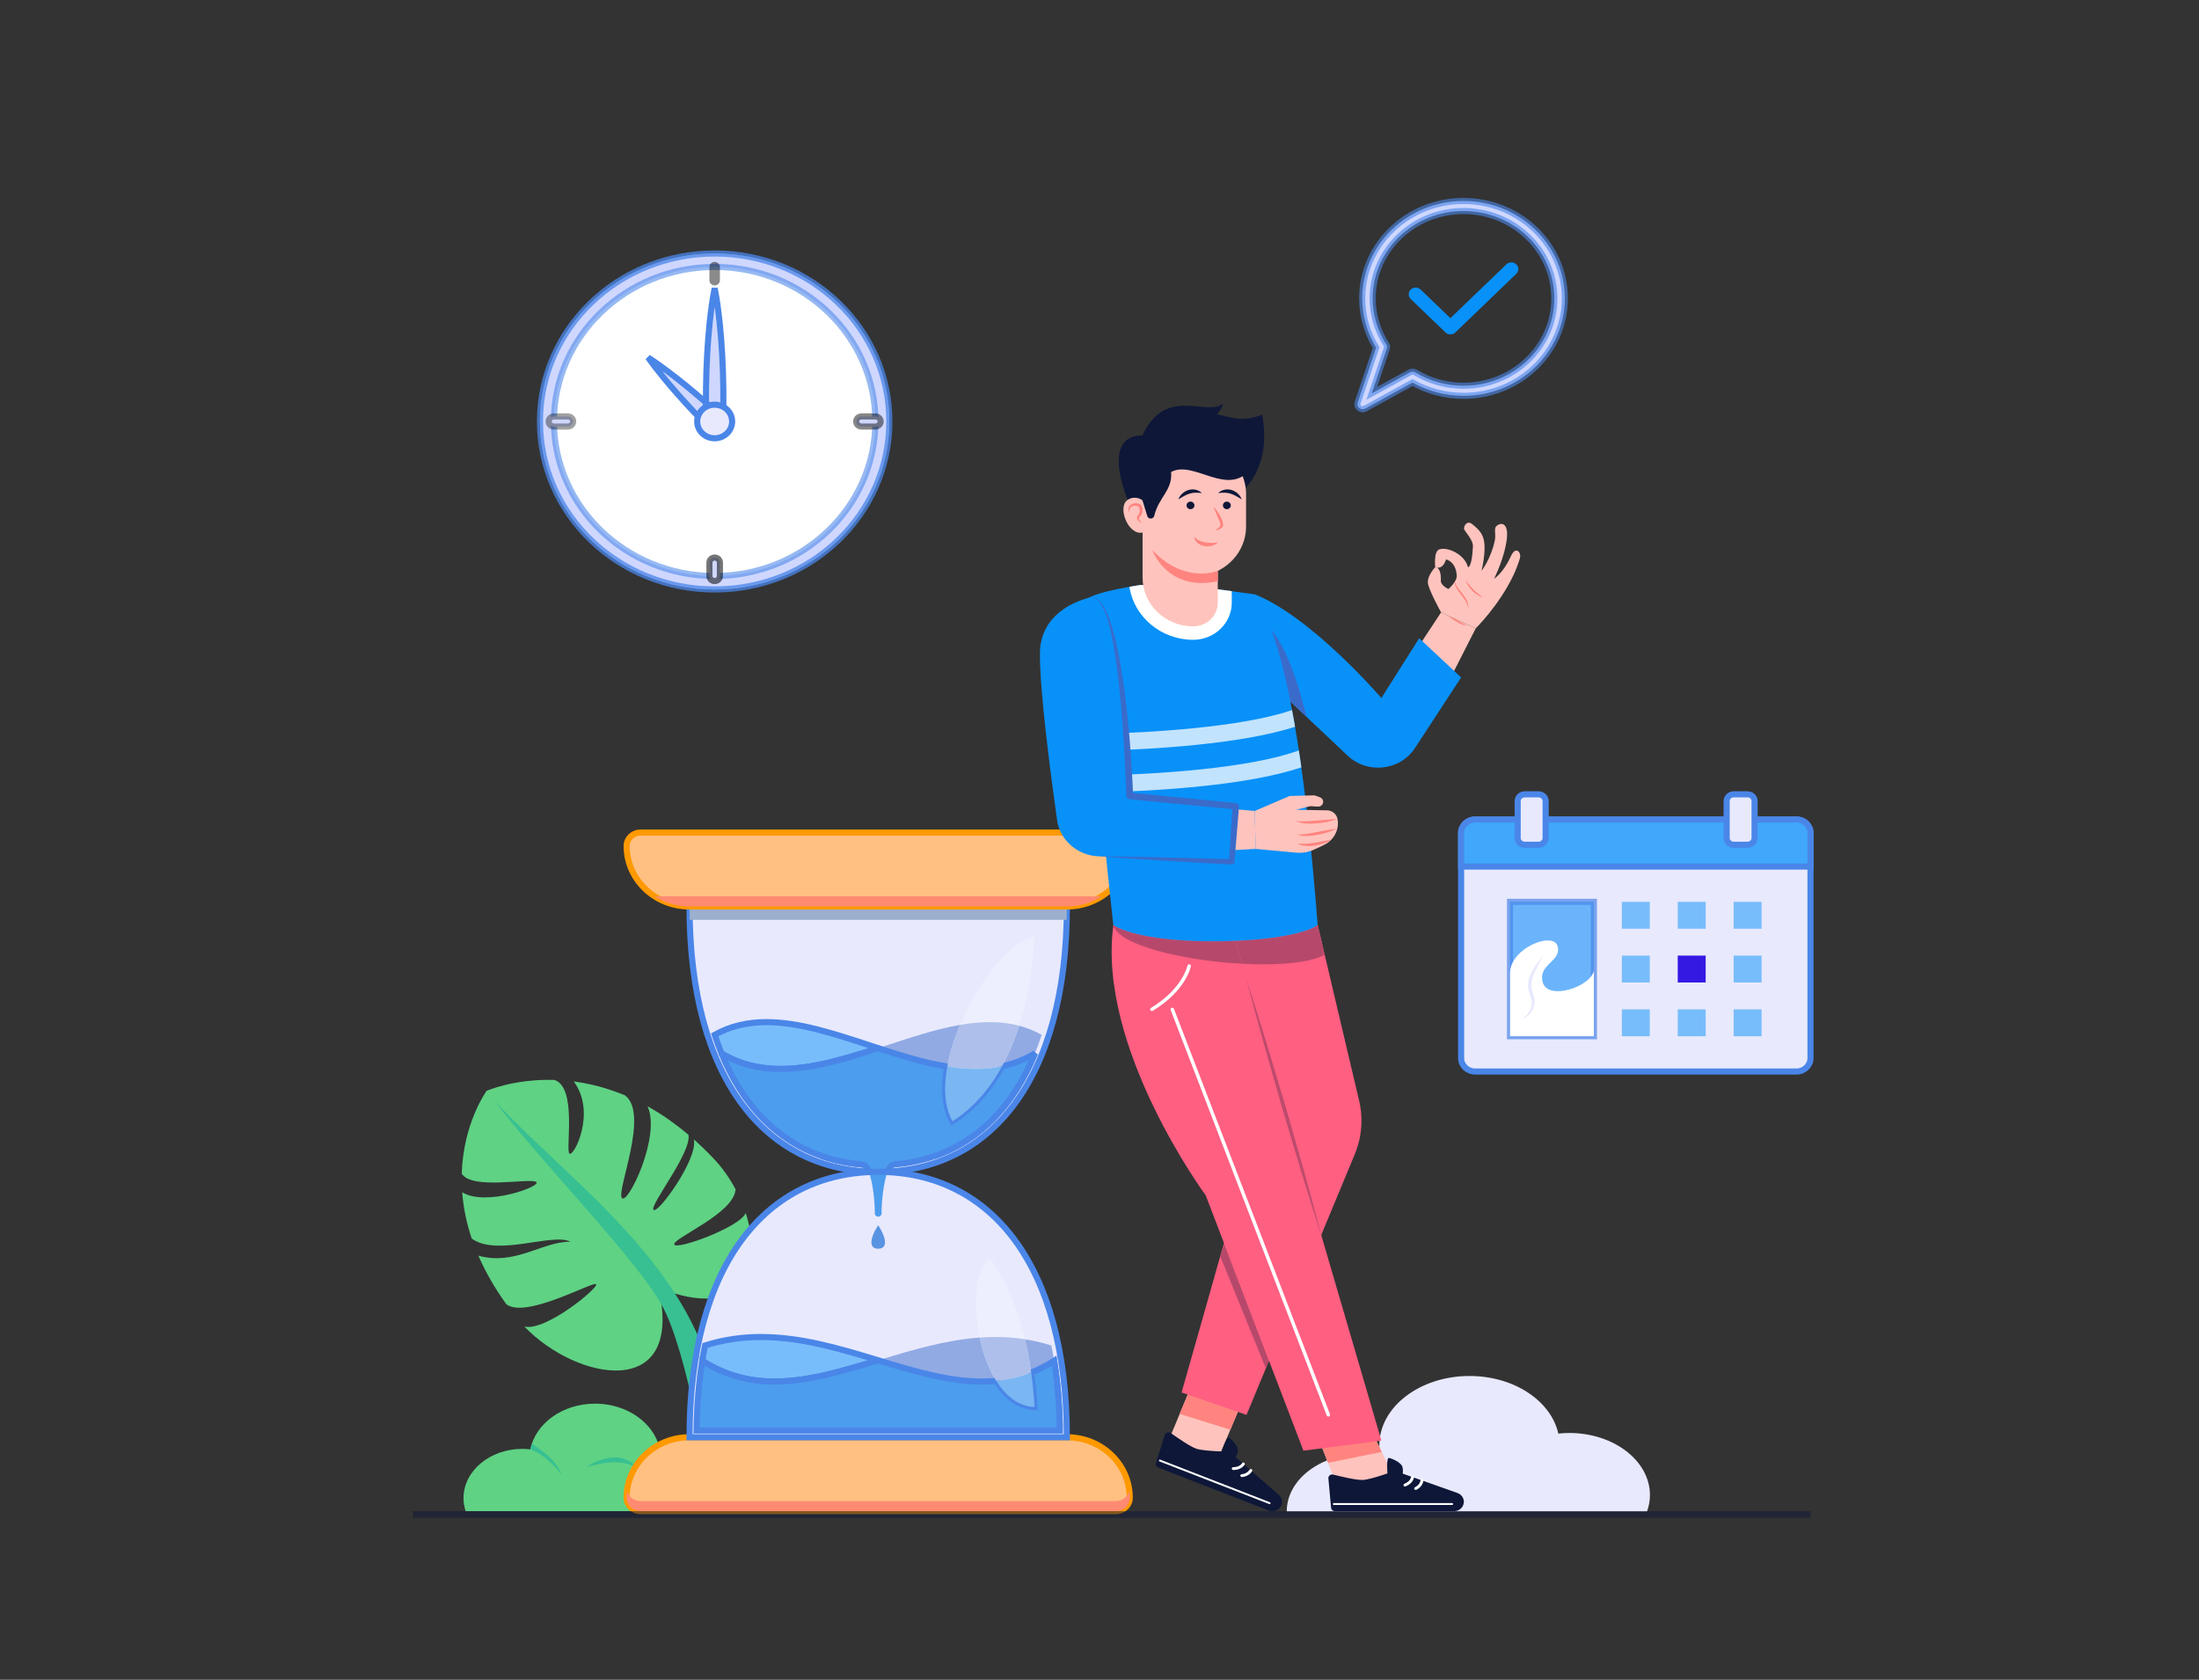<svg xmlns="http://www.w3.org/2000/svg" xmlns:xlink="http://www.w3.org/1999/xlink" style="isolation:isolate" viewBox="0 0 360 275" width="360pt" height="275pt"><rect x="0" y="0" width="360" height="275" fill="#333333" stroke="none"/><defs><clipPath id="_clipPath_rnXIHqmjuaHG4YUeJErlWdQ3JJylQwpq"><rect width="360" height="275"></rect></clipPath></defs><g clip-path="url(#_clipPath_rnXIHqmjuaHG4YUeJErlWdQ3JJylQwpq)"><path d=" M 39 1 L 39 276 L 325 276 L 325 1 L 39 1 Z " fill="none"></path><path d=" M 145.598 69.002 C 145.598 84.19 132.794 96.502 116.998 96.502 C 101.203 96.502 88.399 84.19 88.399 69.002 C 88.399 53.814 101.203 41.502 116.998 41.502 C 132.794 41.502 145.598 53.814 145.598 69.002 Z " fill="rgb(207,215,254)"></path><path d=" M 145.598 69.002 C 145.598 84.19 132.794 96.502 116.998 96.502 C 101.203 96.502 88.399 84.19 88.399 69.002 C 88.399 53.814 101.203 41.502 116.998 41.502 C 132.794 41.502 145.598 53.814 145.598 69.002 Z " fill="rgb(207,215,254)" stroke-width="1" stroke="rgb(74,134,232)" stroke-opacity="0.76" stroke-linejoin="miter" stroke-linecap="square" stroke-miterlimit="3"></path><path d=" M 116.998 94.302 C 102.49 94.302 90.687 82.952 90.687 69.002 C 90.687 55.051 102.49 43.702 116.998 43.702 C 131.507 43.702 143.31 55.051 143.31 69.002 C 143.31 82.952 131.507 94.302 116.998 94.302 Z " fill="rgb(255,255,255)" stroke-width="1" stroke="rgb(74,134,232)" stroke-opacity="0.58" stroke-linejoin="miter" stroke-linecap="square" stroke-miterlimit="3"></path><path d=" M 106.098 58.521 C 107.18 59.228 108.223 59.972 109.238 60.743 C 110.268 61.499 111.257 62.295 112.246 63.091 C 114.211 64.695 116.117 66.356 117.977 68.061 L 115.615 69.001 C 115.563 67.185 115.566 65.368 115.583 63.551 C 115.614 61.734 115.66 59.918 115.766 58.101 C 115.867 56.284 116.006 54.467 116.199 52.65 C 116.405 50.834 116.628 49.017 116.998 47.2 C 117.37 49.017 117.592 50.834 117.798 52.65 C 117.993 54.467 118.13 56.284 118.232 58.101 C 118.338 59.918 118.384 61.734 118.415 63.551 C 118.431 65.368 118.434 67.185 118.382 69.001 L 118.38 69.07 C 118.347 70.24 116.861 70.79 116.02 69.943 C 114.247 68.154 112.52 66.321 110.852 64.431 C 110.024 63.481 109.196 62.53 108.409 61.54 C 107.607 60.564 106.834 59.561 106.098 58.521 Z " fill="rgb(207,215,254)" stroke-width="1" stroke="rgb(74,134,232)" stroke-linejoin="miter" stroke-linecap="square" stroke-miterlimit="3"></path><path d=" M 116.998 46.727 C 116.525 46.727 116.14 46.357 116.14 45.902 L 116.14 43.702 C 116.14 43.246 116.525 42.877 116.998 42.877 C 117.473 42.877 117.856 43.246 117.856 43.702 L 117.856 45.902 C 117.856 46.357 117.473 46.727 116.998 46.727 Z " fill="rgb(0,0,0)" fill-opacity="0.46"></path><path d=" M 92.975 69.827 L 90.687 69.827 C 90.213 69.827 89.829 69.457 89.829 69.002 C 89.829 68.547 90.213 68.177 90.687 68.177 L 92.975 68.177 C 93.449 68.177 93.833 68.547 93.833 69.002 C 93.833 69.457 93.449 69.827 92.975 69.827 Z " fill="rgb(207,215,254)" stroke-width="1" stroke="rgb(0,0,0)" stroke-opacity="0.37" stroke-linejoin="miter" stroke-linecap="square" stroke-miterlimit="3"></path><path d=" M 116.999 95.127 C 116.525 95.127 116.141 94.757 116.141 94.302 L 116.141 92.102 C 116.141 91.647 116.525 91.277 116.999 91.277 C 117.473 91.277 117.857 91.647 117.857 92.102 L 117.857 94.302 C 117.857 94.757 117.473 95.127 116.999 95.127 Z " fill="rgb(207,215,254)" stroke-width="1" stroke="rgb(0,0,0)" stroke-opacity="0.54" stroke-linejoin="miter" stroke-linecap="square" stroke-miterlimit="3"></path><path d=" M 143.31 69.827 L 141.022 69.827 C 140.549 69.827 140.164 69.457 140.164 69.002 C 140.164 68.547 140.549 68.177 141.022 68.177 L 143.31 68.177 C 143.785 68.177 144.168 68.547 144.168 69.002 C 144.168 69.457 143.785 69.827 143.31 69.827 Z " fill="rgb(207,215,254)" stroke-width="1" stroke="rgb(0,0,0)" stroke-opacity="0.47" stroke-linejoin="miter" stroke-linecap="square" stroke-miterlimit="3"></path><path d=" M 119.858 69.002 C 119.858 70.521 118.578 71.752 116.998 71.752 C 115.419 71.752 114.138 70.521 114.138 69.002 C 114.138 67.483 115.419 66.252 116.998 66.252 C 118.578 66.252 119.858 67.483 119.858 69.002 Z " fill="rgb(232,233,253)" stroke-width="1" stroke="rgb(74,134,232)" stroke-linejoin="miter" stroke-linecap="square" stroke-miterlimit="3"></path><path d=" M 237.447 54.745 C 237.155 54.745 236.862 54.638 236.638 54.423 L 230.954 48.957 C 230.507 48.528 230.507 47.832 230.954 47.402 C 231.401 46.972 232.126 46.972 232.572 47.402 L 237.447 52.09 L 246.613 43.277 C 247.059 42.847 247.785 42.847 248.23 43.277 C 248.677 43.707 248.677 44.403 248.23 44.832 L 238.256 54.423 C 238.033 54.638 237.74 54.745 237.447 54.745 Z " fill="rgb(8,145,249)"></path><path d=" M 227.004 57.149 L 224.573 64.399 L 230.76 60.991 C 231.035 60.806 231.404 60.789 231.702 60.969 C 234.066 62.396 236.795 63.15 239.593 63.15 C 247.793 63.15 254.465 56.735 254.465 48.85 C 254.465 40.965 247.793 34.55 239.593 34.55 C 231.392 34.55 224.721 40.965 224.721 48.85 C 224.721 51.517 225.491 54.12 226.949 56.378 C 227.104 56.617 227.116 56.906 227.004 57.149 Z  M 223.076 67 C 222.884 67 222.693 66.938 222.536 66.816 C 222.261 66.601 222.15 66.247 222.26 65.922 L 225.28 56.912 C 223.79 54.472 223.005 51.693 223.005 48.85 C 223.005 40.055 230.446 32.9 239.593 32.9 C 248.74 32.9 256.181 40.055 256.181 48.85 C 256.181 57.644 248.74 64.8 239.593 64.8 C 236.648 64.8 233.771 64.051 231.239 62.629 L 223.503 66.891 C 223.37 66.964 223.223 67 223.076 67 Z " fill="rgb(207,215,254)" stroke-width="1" stroke="rgb(74,134,232)" stroke-opacity="0.61" stroke-linejoin="miter" stroke-linecap="square" stroke-miterlimit="3"></path><path d=" M 294.111 175.42 L 241.487 175.42 C 240.224 175.42 239.199 174.435 239.199 173.22 L 239.199 136.37 C 239.199 135.155 240.224 134.17 241.487 134.17 L 294.111 134.17 C 295.376 134.17 296.399 135.155 296.399 136.37 L 296.399 173.22 C 296.399 174.435 295.376 175.42 294.111 175.42 Z " fill="rgb(232,233,253)" stroke-width="1" stroke="rgb(74,134,232)" stroke-linejoin="miter" stroke-linecap="square" stroke-miterlimit="3"></path><path d=" M 296.399 141.87 L 239.199 141.87 L 239.199 136.37 C 239.199 135.155 240.224 134.17 241.487 134.17 L 294.111 134.17 C 295.376 134.17 296.399 135.155 296.399 136.37 L 296.399 141.87 Z " fill="rgb(64,167,250)" stroke-width="1" stroke="rgb(74,134,232)" stroke-linejoin="miter" stroke-linecap="square" stroke-miterlimit="3"></path><path d=" M 270.087 160.845 L 265.511 160.845 L 265.511 156.445 L 270.087 156.445 L 270.087 160.845 Z " fill="rgb(120,189,251)"></path><path d=" M 270.087 152.045 L 265.511 152.045 L 265.511 147.645 L 270.087 147.645 L 270.087 152.045 Z " fill="rgb(120,189,251)"></path><path d=" M 270.087 169.645 L 265.511 169.645 L 265.511 165.245 L 270.087 165.245 L 270.087 169.645 Z " fill="rgb(120,189,251)"></path><path d=" M 279.239 160.845 L 274.663 160.845 L 274.663 156.445 L 279.239 156.445 L 279.239 160.845 Z " fill="rgb(52,25,227)"></path><path d=" M 279.239 152.045 L 274.663 152.045 L 274.663 147.645 L 279.239 147.645 L 279.239 152.045 Z " fill="rgb(120,189,251)"></path><path d=" M 279.239 169.645 L 274.663 169.645 L 274.663 165.245 L 279.239 165.245 L 279.239 169.645 Z " fill="rgb(120,189,251)"></path><path d=" M 288.391 160.845 L 283.815 160.845 L 283.815 156.445 L 288.391 156.445 L 288.391 160.845 Z " fill="rgb(120,189,251)"></path><path d=" M 288.391 152.045 L 283.815 152.045 L 283.815 147.645 L 288.391 147.645 L 288.391 152.045 Z " fill="rgb(120,189,251)"></path><path d=" M 288.391 169.645 L 283.815 169.645 L 283.815 165.245 L 288.391 165.245 L 288.391 169.645 Z " fill="rgb(120,189,251)"></path><path d=" M 247.207 169.645 L 260.935 169.645 L 260.935 147.645 L 247.207 147.645 L 247.207 169.645 Z " fill="rgb(207,215,254)"></path><path d=" M 260.935 169.645 L 247.207 169.645 L 247.207 147.645 L 260.935 147.645 L 260.935 169.645 Z " fill="rgb(107,180,251)" stroke-width="1" stroke="rgb(74,134,232)" stroke-opacity="0.7" stroke-linejoin="miter" stroke-linecap="square" stroke-miterlimit="3"></path><path d=" M 247.207 159.331 C 247.207 155.206 254.358 152.388 255.002 154.931 C 255.645 157.475 251.713 157.821 252.571 160.845 C 253.429 163.869 260.435 161.531 260.935 158.919 L 260.935 169.645 L 247.207 169.645 L 247.207 159.331 Z " fill="rgb(255,255,255)"></path><path d=" M 252.595 156.445 C 252.156 157.332 251.692 158.205 251.283 159.083 C 250.887 159.964 250.586 160.87 250.753 161.771 C 250.788 161.997 250.843 162.222 250.911 162.447 C 250.982 162.669 251.065 162.893 251.138 163.154 C 251.266 163.661 251.299 164.208 251.154 164.718 C 250.881 165.749 250.053 166.538 249.114 166.917 C 249.944 166.35 250.554 165.521 250.717 164.628 C 250.794 164.182 250.754 163.725 250.615 163.291 C 250.479 162.872 250.261 162.361 250.188 161.854 C 250.109 161.337 250.142 160.795 250.281 160.297 C 250.425 159.798 250.636 159.335 250.883 158.897 C 251.374 158.021 251.968 157.221 252.595 156.445 Z " fill="rgb(232,233,253)"></path><path d=" M 251.893 138.295 L 249.605 138.295 C 248.973 138.295 248.461 137.803 248.461 137.195 L 248.461 131.145 C 248.461 130.537 248.973 130.045 249.605 130.045 L 251.893 130.045 C 252.525 130.045 253.037 130.537 253.037 131.145 L 253.037 137.195 C 253.037 137.803 252.525 138.295 251.893 138.295 Z " fill="rgb(232,233,253)" stroke-width="1" stroke="rgb(74,134,232)" stroke-linejoin="miter" stroke-linecap="square" stroke-miterlimit="3"></path><path d=" M 286.103 138.295 L 283.815 138.295 C 283.184 138.295 282.671 137.803 282.671 137.195 L 282.671 131.145 C 282.671 130.537 283.184 130.045 283.815 130.045 L 286.103 130.045 C 286.735 130.045 287.247 130.537 287.247 131.145 L 287.247 137.195 C 287.247 137.803 286.735 138.295 286.103 138.295 Z " fill="rgb(232,233,253)" stroke-width="1" stroke="rgb(74,134,232)" stroke-linejoin="miter" stroke-linecap="square" stroke-miterlimit="3"></path><path d=" M 119.223 247.4 C 119.223 243.278 115.234 239.937 110.314 239.937 C 109.526 239.937 108.766 240.031 108.039 240.192 C 108.121 239.742 108.177 239.286 108.177 238.818 C 108.177 233.838 103.357 229.8 97.412 229.8 C 92.093 229.8 87.686 233.035 86.815 237.282 C 86.39 237.234 85.959 237.201 85.519 237.201 C 80.197 237.201 75.882 240.815 75.882 245.274 C 75.882 246.011 76.01 246.722 76.232 247.4 L 119.223 247.4 Z " fill="rgb(95,210,132)"></path><path d=" M 87.065 236.361 L 86.815 237.282 C 86.815 237.282 89.146 237.913 91.91 241.35 C 91.91 241.35 91.373 239.025 87.065 236.361 Z " fill="rgb(56,192,146)"></path><path d=" M 96.057 240.204 C 96.057 240.204 102.302 237.958 105.019 241.029 C 105.019 241.029 103.35 238.463 100.537 238.6 C 97.726 238.738 96.057 240.204 96.057 240.204 Z " fill="rgb(56,192,146)"></path><path d=" M 113.579 186.525 L 113.6 186.633 C 114.211 189.85 107.662 198.843 106.988 198.071 C 106.315 197.3 113.227 188.74 112.715 185.787 C 110.451 183.872 108.205 182.335 106.012 181.117 C 108.243 185.966 102.797 197.262 101.818 196.139 C 100.839 195.019 106.368 182.333 102.32 179.328 C 99.348 178.092 96.517 177.388 93.93 177.049 C 97.727 182.152 93.854 189.581 93.211 188.844 C 92.568 188.107 94.511 177.997 90.759 176.8 C 84.091 176.605 79.662 178.594 79.662 178.594 C 79.662 178.594 75.843 183.818 75.593 192.145 C 77.249 194.818 86.442 192.852 87.735 193.478 C 89.027 194.103 79.537 197.613 75.667 195.189 C 75.845 197.535 76.316 200.071 77.224 202.768 C 81.417 205.809 90.438 201.781 93.366 203.282 C 88.729 203.277 84.325 207.24 78.319 205.575 C 79.422 208.115 80.91 210.771 82.892 213.521 C 86.034 215.94 96.777 209.9 97.559 210.226 C 98.341 210.552 89.36 218.049 85.841 217.173 C 94.56 226.221 112.122 229.356 107.789 210.826 C 121.887 216.488 124.983 207.494 122.075 198.582 C 121.215 200.891 110.487 204.79 110.383 203.709 C 110.278 202.626 120.179 198.676 120.42 194.706 L 120.422 194.708 C 119.454 192.889 118.247 191.171 116.851 189.695 C 115.759 188.54 114.668 187.491 113.579 186.525 Z " fill="rgb(95,210,132)"></path><path d=" M 80.899 180.163 C 88.764 190.475 103.944 205.875 108.295 213.575 C 112.645 221.275 115.934 243.138 115.934 243.138 L 118.108 243.138 C 121.082 211.994 96.987 197.281 80.899 180.163 Z " fill="rgb(56,192,146)"></path><path d=" M 210.653 247.453 C 210.653 242.257 216.126 238.045 222.876 238.045 C 223.957 238.045 224.999 238.164 225.998 238.367 C 225.885 237.801 225.808 237.226 225.808 236.636 C 225.808 230.359 232.42 225.269 240.577 225.269 C 247.874 225.269 253.919 229.347 255.115 234.7 C 255.698 234.639 256.289 234.597 256.893 234.597 C 264.195 234.597 270.114 239.152 270.114 244.772 C 270.114 245.701 269.938 246.597 269.635 247.453 L 210.653 247.453 Z " fill="rgb(232,233,253)"></path><path d=" M 174.659 235.3 L 112.883 235.3 C 107.196 235.3 102.587 239.732 102.587 245.2 C 102.587 246.415 103.611 247.4 104.875 247.4 L 182.666 247.4 C 183.931 247.4 184.954 246.415 184.954 245.2 C 184.954 239.732 180.345 235.3 174.659 235.3 Z " fill="rgb(255,192,130)" stroke-width="1" stroke="rgb(255,153,0)" stroke-linejoin="miter" stroke-linecap="square" stroke-miterlimit="3"></path><path d=" M 182.666 245.75 L 104.875 245.75 C 103.799 245.75 102.903 245.033 102.658 244.071 C 102.614 244.442 102.587 244.818 102.587 245.2 C 102.587 246.415 103.611 247.4 104.875 247.4 L 182.666 247.4 C 183.931 247.4 184.954 246.415 184.954 245.2 C 184.954 244.818 184.927 244.442 184.883 244.071 C 184.638 245.033 183.742 245.75 182.666 245.75 Z " fill="rgb(255,138,114)"></path><path d=" M 143.771 191.85 C 125.467 191.85 112.883 206.975 112.883 235.3 L 174.659 235.3 C 174.659 206.975 162.075 191.85 143.771 191.85 Z " fill="rgb(232,233,253)" stroke-width="1" stroke="rgb(74,134,232)" stroke-linejoin="miter" stroke-linecap="square" stroke-miterlimit="3"></path><path d=" M 114.033 234.2 L 114.033 234.2 C 114.081 230.126 114.398 226.314 114.966 222.778 C 114.967 222.779 114.969 222.78 114.97 222.781 C 114.4 226.315 114.081 230.125 114.033 234.2 Z  M 173.508 234.148 C 173.508 234.139 173.508 234.13 173.508 234.12 C 173.508 234.13 173.508 234.139 173.508 234.148 Z  M 173.507 234.097 C 173.507 234.086 173.507 234.075 173.506 234.065 C 173.507 234.075 173.507 234.086 173.507 234.097 Z  M 173.506 234.046 C 173.506 234.034 173.506 234.023 173.506 234.011 C 173.506 234.022 173.506 234.034 173.506 234.046 Z  M 173.506 233.999 C 173.505 233.972 173.505 233.944 173.505 233.917 C 173.505 233.944 173.505 233.972 173.506 233.999 Z  M 173.505 233.913 C 173.504 233.902 173.504 233.891 173.504 233.879 C 173.504 233.89 173.504 233.902 173.505 233.913 Z  M 173.504 233.86 C 173.504 233.85 173.504 233.84 173.503 233.83 C 173.504 233.84 173.504 233.85 173.504 233.86 Z  M 173.503 233.802 C 173.502 233.794 173.502 233.786 173.502 233.778 C 173.502 233.786 173.502 233.794 173.503 233.802 Z  M 173.502 233.733 C 173.502 233.731 173.501 233.729 173.501 233.726 C 173.501 233.729 173.502 233.73 173.502 233.733 Z  M 160.727 226.178 C 155.229 226.178 149.587 224.466 143.77 222.702 C 143.955 222.646 144.14 222.589 144.325 222.533 C 149.534 220.955 154.884 219.376 160.392 218.983 C 160.933 221.547 161.835 224.059 163.093 226.067 C 162.307 226.142 161.519 226.178 160.727 226.178 Z  M 168.817 224.708 C 168.552 222.81 168.213 220.992 167.801 219.259 C 169.228 219.483 170.666 219.816 172.115 220.277 C 172.282 221.096 172.433 221.931 172.571 222.781 C 171.327 223.577 170.075 224.212 168.817 224.708 Z " fill="rgb(145,170,227)"></path><path d=" M 173.508 234.2 C 173.508 234.183 173.508 234.165 173.508 234.148 C 173.508 234.165 173.508 234.183 173.508 234.2 Z  M 173.508 234.12 C 173.507 234.112 173.507 234.105 173.507 234.097 C 173.507 234.105 173.507 234.113 173.508 234.12 Z  M 173.506 234.065 C 173.506 234.058 173.506 234.052 173.506 234.046 C 173.506 234.052 173.506 234.058 173.506 234.065 Z  M 173.506 234.011 C 173.506 234.007 173.506 234.004 173.506 233.999 C 173.506 234.004 173.506 234.008 173.506 234.011 Z  M 173.505 233.917 C 173.505 233.916 173.505 233.915 173.505 233.913 C 173.505 233.915 173.505 233.916 173.505 233.917 Z  M 173.504 233.879 C 173.504 233.873 173.504 233.866 173.504 233.86 C 173.504 233.866 173.504 233.873 173.504 233.879 Z  M 173.503 233.83 C 173.503 233.82 173.503 233.811 173.503 233.802 C 173.503 233.811 173.503 233.82 173.503 233.83 Z  M 173.502 233.778 C 173.502 233.763 173.502 233.747 173.502 233.733 C 173.502 233.748 173.502 233.763 173.502 233.778 Z  M 173.501 233.726 C 173.435 229.83 173.119 226.178 172.571 222.781 C 172.572 222.78 172.573 222.779 172.575 222.778 C 173.121 226.177 173.435 229.83 173.501 233.726 Z  M 126.814 226.178 C 122.792 226.178 118.848 225.262 114.97 222.781 C 115.107 221.931 115.26 221.096 115.425 220.277 C 118.531 219.289 121.584 218.889 124.591 218.889 C 131.006 218.889 137.204 220.712 143.216 222.533 C 143.401 222.589 143.586 222.646 143.77 222.702 C 137.954 224.466 132.312 226.178 126.814 226.178 Z " fill="rgb(120,189,251)" stroke-width="1" stroke="rgb(74,134,232)" stroke-linejoin="miter" stroke-linecap="square" stroke-miterlimit="3"></path><path d=" M 173.508 234.2 L 114.033 234.2 C 114.081 230.125 114.4 226.315 114.97 222.781 C 118.848 225.262 122.792 226.178 126.814 226.178 C 132.312 226.178 137.954 224.466 143.77 222.702 C 149.587 224.466 155.229 226.178 160.727 226.178 C 161.519 226.178 162.307 226.142 163.093 226.067 C 164.646 228.547 166.741 230.258 169.369 230.35 L 169.369 230.35 L 169.369 230.35 C 169.254 228.401 169.069 226.518 168.817 224.708 C 170.075 224.212 171.327 223.577 172.571 222.781 C 173.119 226.178 173.435 229.83 173.501 233.726 C 173.501 233.729 173.502 233.731 173.502 233.733 C 173.502 233.747 173.502 233.763 173.502 233.778 C 173.502 233.786 173.502 233.794 173.503 233.802 C 173.503 233.811 173.503 233.82 173.503 233.83 C 173.504 233.84 173.504 233.85 173.504 233.86 C 173.504 233.866 173.504 233.873 173.504 233.879 C 173.504 233.891 173.504 233.902 173.505 233.913 C 173.505 233.915 173.505 233.916 173.505 233.917 C 173.505 233.944 173.505 233.972 173.506 233.999 C 173.506 234.004 173.506 234.007 173.506 234.011 C 173.506 234.023 173.506 234.034 173.506 234.046 C 173.506 234.052 173.506 234.058 173.506 234.065 C 173.507 234.075 173.507 234.086 173.507 234.097 C 173.507 234.105 173.507 234.112 173.508 234.12 C 173.508 234.13 173.508 234.139 173.508 234.148 C 173.508 234.165 173.508 234.183 173.508 234.2 L 173.508 234.2 Z " fill="rgb(76,157,238)" stroke-width="1" stroke="rgb(74,134,232)" stroke-linejoin="miter" stroke-linecap="square" stroke-miterlimit="3"></path><path d=" M 167.801 219.259 C 166.17 219.003 164.553 218.889 162.95 218.889 C 162.093 218.889 161.24 218.922 160.392 218.983 C 159.196 213.325 159.754 207.408 162.121 206.071 C 164.65 209.583 166.558 214.034 167.801 219.259 Z " fill="rgb(238,239,254)"></path><path d=" M 163.093 226.067 C 161.835 224.059 160.933 221.547 160.392 218.983 C 161.24 218.922 162.093 218.889 162.95 218.889 C 164.553 218.889 166.17 219.003 167.801 219.259 C 168.213 220.992 168.552 222.81 168.817 224.708 C 166.926 225.452 165.018 225.88 163.093 226.067 Z " fill="rgb(173,191,234)"></path><path d=" M 169.369 230.35 C 166.741 230.258 164.646 228.547 163.093 226.067 C 165.018 225.88 166.926 225.452 168.817 224.708 C 169.069 226.518 169.254 228.401 169.369 230.35 Z " fill="rgb(121,182,242)"></path><path d=" M 112.883 148.4 C 112.883 176.725 125.467 191.85 143.771 191.85 C 162.075 191.85 174.659 176.725 174.659 148.4 L 112.883 148.4 Z " fill="rgb(232,233,253)" stroke-width="1" stroke="rgb(74,134,232)" stroke-linejoin="miter" stroke-linecap="square" stroke-miterlimit="3"></path><path d=" M 174.627 150.6 C 174.645 149.874 174.659 149.144 174.659 148.4 L 112.883 148.4 C 112.883 149.144 112.896 149.874 112.913 150.6 L 174.627 150.6 Z " fill="rgb(156,175,205)"></path><path d=" M 174.659 148.4 L 112.883 148.4 C 107.196 148.4 102.587 143.968 102.587 138.5 C 102.587 137.285 103.611 136.3 104.875 136.3 L 182.666 136.3 C 183.931 136.3 184.954 137.285 184.954 138.5 C 184.954 143.968 180.345 148.4 174.659 148.4 Z " fill="rgb(255,192,130)" stroke-width="1" stroke="rgb(255,153,0)" stroke-linejoin="miter" stroke-linecap="square" stroke-miterlimit="3"></path><path d=" M 107.196 146.75 C 108.826 147.791 110.779 148.4 112.883 148.4 L 174.659 148.4 C 176.762 148.4 178.716 147.791 180.345 146.75 L 107.196 146.75 Z " fill="rgb(255,138,114)"></path><path d=" M 141.198 190.687 L 141.198 190.687 L 141.304 190.653 C 141.304 190.653 141.304 190.653 141.304 190.653 L 141.198 190.687 Z  M 146.237 190.653 L 146.232 190.651 C 148.611 190.464 150.856 190.003 152.957 189.279 C 150.857 190.003 148.614 190.465 146.236 190.653 M 134.506 189.252 C 127.163 186.697 121.576 180.929 118.108 172.462 C 118.112 172.465 118.115 172.467 118.119 172.47 C 121.588 180.929 127.169 186.696 134.506 189.252 Z  M 155.078 174.61 C 151.364 174.02 147.563 172.84 143.769 171.6 C 144.204 171.457 144.639 171.314 145.073 171.171 C 149.175 169.821 153.251 168.472 157.182 167.792 C 156.226 170.051 155.486 172.378 155.078 174.61 Z  M 164.037 174.573 C 165.13 172.573 166.065 170.35 166.837 167.925 C 168.104 168.259 169.34 168.747 170.539 169.42 C 170.194 170.472 169.821 171.488 169.419 172.47 C 167.682 173.506 165.883 174.182 164.037 174.573 Z " fill="rgb(145,170,227)"></path><path d=" M 146.344 190.687 L 146.236 190.653 L 146.236 190.653 L 146.344 190.687 Z  M 141.304 190.653 C 138.898 190.463 136.628 189.992 134.506 189.252 C 136.63 189.992 138.9 190.462 141.308 190.651 L 141.304 190.653 Z  M 152.957 189.279 C 160.33 186.735 165.939 180.957 169.419 172.47 C 169.423 172.467 169.426 172.465 169.43 172.462 C 165.95 180.957 160.337 186.736 152.957 189.279 Z  M 127.814 175.004 C 124.444 175.004 121.186 174.301 118.119 172.47 C 117.717 171.488 117.343 170.472 116.998 169.42 C 119.666 167.924 122.515 167.338 125.488 167.338 C 130.864 167.338 136.641 169.255 142.465 171.171 C 142.899 171.314 143.334 171.457 143.769 171.6 C 138.375 173.363 132.963 175.004 127.814 175.004 Z " fill="rgb(120,189,251)" stroke-width="1" stroke="rgb(74,134,232)" stroke-linejoin="miter" stroke-linecap="square" stroke-miterlimit="3"></path><path d=" M 142.247 191.886 C 142.237 191.861 142.228 191.837 142.218 191.813 C 142.73 191.838 143.249 191.85 143.771 191.85 C 143.258 191.85 142.751 191.862 142.247 191.886 Z  M 145.294 191.886 C 144.791 191.862 144.283 191.85 143.771 191.85 C 144.293 191.85 144.811 191.838 145.323 191.813 C 145.314 191.837 145.304 191.861 145.294 191.886 Z " fill="rgb(82,163,239)"></path><path d=" M 143.771 199.183 C 143.464 199.183 143.216 198.947 143.215 198.654 C 143.215 198.65 143.215 198.645 143.215 198.64 C 143.217 198.573 143.217 198.499 143.217 198.421 C 143.217 196.94 142.933 193.661 142.247 191.886 C 142.751 191.862 143.258 191.85 143.771 191.85 L 143.771 191.85 L 143.771 191.85 C 144.283 191.85 144.791 191.862 145.294 191.886 C 144.608 193.661 144.324 196.94 144.324 198.421 C 144.324 198.499 144.325 198.573 144.326 198.64 C 144.326 198.644 144.326 198.647 144.326 198.651 C 144.328 198.946 144.079 199.183 143.771 199.183 Z " fill="rgb(76,157,238)"></path><path d=" M 143.771 191.85 L 143.771 191.85 C 143.249 191.85 142.73 191.838 142.218 191.813 C 141.943 191.13 141.605 190.687 141.198 190.687 L 141.304 190.653 L 141.304 190.653 L 141.308 190.651 C 138.9 190.462 136.63 189.992 134.506 189.252 C 127.169 186.696 121.588 180.929 118.119 172.47 C 121.186 174.301 124.444 175.004 127.814 175.004 C 132.963 175.004 138.375 173.363 143.769 171.6 C 147.563 172.84 151.364 174.02 155.078 174.61 C 154.46 177.999 154.607 181.171 155.924 183.571 C 158.263 182.083 160.336 180.106 162.121 177.629 C 162.805 176.678 163.445 175.659 164.037 174.573 C 165.883 174.182 167.682 173.506 169.419 172.47 C 165.939 180.957 160.33 186.735 152.957 189.279 C 150.856 190.003 148.611 190.464 146.232 190.651 L 146.237 190.653 C 146.236 190.653 146.236 190.653 146.236 190.653 L 146.344 190.687 C 145.936 190.687 145.598 191.13 145.323 191.813 C 144.811 191.838 144.293 191.85 143.771 191.85 L 143.771 191.85 Z " fill="rgb(76,157,238)" stroke-width="1" stroke="rgb(74,134,232)" stroke-linejoin="miter" stroke-linecap="square" stroke-miterlimit="3"></path><path d=" M 143.771 204.431 C 143.006 204.431 142.659 204.033 142.658 203.381 C 142.658 202.681 143.058 201.688 143.771 200.581 C 144.484 201.688 144.883 202.681 144.883 203.381 C 144.882 204.033 144.535 204.431 143.771 204.431 Z " fill="rgb(89,148,226)"></path><path d=" M 166.837 167.925 C 165.286 167.516 163.686 167.338 162.05 167.338 C 160.46 167.338 158.833 167.506 157.182 167.792 C 160.277 160.481 165.643 153.865 169.369 153.35 C 169.049 158.76 168.196 163.656 166.837 167.925 Z " fill="rgb(238,239,254)"></path><path d=" M 159.724 175.004 C 158.196 175.004 156.645 174.859 155.078 174.61 C 155.486 172.378 156.226 170.051 157.182 167.792 C 158.833 167.506 160.46 167.338 162.05 167.338 C 163.686 167.338 165.286 167.516 166.837 167.925 C 166.065 170.35 165.13 172.573 164.037 174.573 C 162.625 174.872 161.185 175.004 159.724 175.004 Z " fill="rgb(173,191,234)"></path><path d=" M 155.924 183.571 C 154.607 181.171 154.46 177.999 155.078 174.61 C 156.645 174.859 158.196 175.004 159.724 175.004 C 161.185 175.004 162.625 174.872 164.037 174.573 C 163.445 175.659 162.805 176.678 162.121 177.629 C 160.336 180.106 158.263 182.083 155.924 183.571 Z " fill="rgb(121,182,242)"></path><path d=" M 227.56 112.952 L 235.921 100.252 L 241.597 102.863 L 233.934 117.931 L 227.56 112.952 Z " fill="rgb(255,195,189)"></path><path d=" M 247.786 94.128 C 245.421 99.123 241.597 102.863 241.597 102.863 L 235.921 100.252 C 235.921 100.252 233.922 96.661 233.766 95.462 C 233.61 94.264 234.962 92.854 234.962 92.854 C 235.066 92.892 235.162 92.913 235.255 92.926 C 235.761 93.193 235.936 94.221 235.876 94.981 C 235.804 95.875 237.127 96.425 237.127 96.425 C 237.127 96.425 238.557 95.222 238.485 94.191 C 238.414 93.16 238.003 91.956 236.725 91.578 C 236.725 91.578 236.379 93.085 235.255 92.926 C 235.166 92.879 235.071 92.849 234.962 92.854 C 234.962 92.854 234.667 90.252 235.639 89.938 C 237.055 89.481 239.846 90.832 240.314 92.854 C 240.314 92.854 240.967 93.041 241.135 89.453 C 241.183 88.433 239.977 87.212 239.701 86.657 C 239.531 86.315 240.105 85.076 240.988 85.786 C 242.272 86.821 242.99 87.573 243.037 89.453 C 243.085 91.332 242.536 93.463 242.536 93.463 C 242.536 93.463 244.062 91.538 244.706 88.536 C 244.965 87.323 244.449 86.484 245.087 86.038 C 246.136 85.305 246.885 86.14 246.708 87.986 C 246.397 91.217 244.599 94.741 244.599 94.741 C 244.599 94.741 246.098 93.839 247.34 91.072 C 248.155 89.258 249.121 90.461 248.817 91.441 C 248.528 92.372 248.089 93.489 247.786 94.128 Z " fill="rgb(255,195,189)"></path><path d=" M 238.236 95.103 C 238.21 95.532 238.43 95.896 238.67 96.232 C 238.92 96.566 239.194 96.891 239.456 97.231 C 239.713 97.574 239.965 97.932 240.14 98.331 C 240.317 98.725 240.426 99.163 240.368 99.587 C 240.243 98.74 239.736 98.065 239.226 97.394 C 238.973 97.054 238.701 96.721 238.484 96.344 C 238.271 95.978 238.086 95.519 238.236 95.103 Z " fill="rgb(255,132,127)"></path><path d=" M 239.915 94.981 C 240.353 95.523 240.762 96.06 241.244 96.538 C 241.479 96.78 241.735 97.003 241.995 97.225 C 242.257 97.445 242.535 97.65 242.811 97.869 C 242.144 97.626 241.535 97.227 241.037 96.727 C 240.543 96.222 240.157 95.626 239.915 94.981 Z " fill="rgb(255,132,127)"></path><path d=" M 237.085 100.788 C 237.639 101.033 238.156 101.318 238.676 101.598 L 239.449 102.031 C 239.706 102.177 239.966 102.317 240.225 102.475 C 239.622 102.366 239.062 102.12 238.534 101.837 C 238.013 101.543 237.512 101.209 237.085 100.788 Z " fill="rgb(255,132,127)"></path><path d=" M 205.403 97.298 C 214.698 100.948 226.147 114.276 226.147 114.276 L 232.335 104.492 L 239.199 110.908 L 231.634 122.48 C 229.217 126.176 223.866 126.778 220.627 123.718 L 207.691 111.498 L 205.403 97.298 Z " fill="rgb(8,145,249)"></path><path d=" M 207.691 111.498 L 206.088 101.549 C 206.088 101.549 210.14 102.005 213.899 117.362 L 207.691 111.498 Z " fill="rgb(58,107,202)"></path><path d=" M 199.723 238.107 L 203.226 229.77 L 194.864 227.308 L 190.418 237.989 L 199.723 238.107 Z " fill="rgb(255,195,189)"></path><path d=" M 201.423 234.063 L 203.226 229.77 L 194.864 227.308 L 193.112 231.477 L 201.423 234.063 Z " fill="rgb(255,132,127)"></path><path d=" M 189.593 240.259 L 207.687 247.288 C 208.504 247.605 209.435 247.226 209.765 246.44 C 210.016 245.843 209.853 245.159 209.357 244.728 L 201.253 237.664 C 201.253 237.664 197.122 237.605 195.838 237.171 C 194.849 236.837 192.762 235.392 191.663 234.603 C 191.316 234.353 190.817 234.51 190.69 234.91 L 189.23 239.526 C 189.135 239.824 189.293 240.142 189.593 240.259 Z " fill="rgb(14,23,56)"></path><path d=" M 199.765 238.291 C 199.943 237.625 200.814 235.129 201.191 235.359 C 201.567 235.589 202.747 236.717 202.669 237.524 C 202.591 238.33 201.703 239.407 201.703 239.407 L 199.765 238.291 Z " fill="rgb(14,23,56)"></path><path d=" M 201.806 240.647 C 201.719 240.612 201.656 240.53 201.654 240.433 C 201.653 240.304 201.761 240.199 201.895 240.198 C 202.982 240.189 203.317 239.585 203.33 239.559 C 203.391 239.446 203.533 239.4 203.655 239.457 C 203.773 239.514 203.823 239.651 203.765 239.765 C 203.747 239.802 203.298 240.652 201.899 240.664 L 201.806 240.647 Z " fill="rgb(255,255,255)"></path><path d=" M 207.783 246.232 L 189.831 239.257 C 189.748 239.225 189.708 239.135 189.741 239.055 C 189.775 238.976 189.869 238.938 189.951 238.97 L 207.904 245.944 C 207.987 245.976 208.027 246.066 207.993 246.146 C 207.96 246.225 207.866 246.264 207.783 246.232 Z " fill="rgb(255,255,255)"></path><path d=" M 203.207 241.798 C 203.123 241.765 203.061 241.687 203.057 241.593 C 203.051 241.465 203.153 241.356 203.287 241.349 C 203.295 241.349 204.153 241.299 204.565 240.616 C 204.631 240.505 204.78 240.464 204.895 240.532 C 205.011 240.596 205.05 240.738 204.984 240.85 C 204.437 241.757 203.354 241.813 203.309 241.815 L 203.207 241.798 Z " fill="rgb(255,255,255)"></path><path d=" M 201.457 151.444 L 215.722 151.444 L 222.503 180.197 C 223.194 183.13 222.943 186.195 221.783 188.989 L 204.068 231.633 L 193.439 227.967 L 205.451 185.617 L 201.457 151.444 Z " fill="rgb(255,95,129)"></path><path d=" M 207.23 224.021 L 207.23 224.021 L 207.556 223.237 L 207.23 224.021 Z  M 199.765 205.667 L 199.765 205.665 L 200.378 203.505 L 200.378 203.505 L 199.765 205.667 Z " fill="rgb(182,185,195)"></path><path d=" M 207.23 224.021 L 199.765 205.667 L 200.378 203.505 L 207.75 222.77 L 207.556 223.237 L 207.23 224.021 Z " fill="rgb(182,73,107)"></path><path d=" M 228.381 242.077 L 223.782 232.779 L 215.069 233.508 L 219.706 245.32 L 228.381 242.077 Z " fill="rgb(255,195,189)"></path><path d=" M 226.213 237.695 L 223.782 232.779 L 215.069 233.508 L 217.417 239.488 L 226.213 237.695 Z " fill="rgb(255,132,127)"></path><path d=" M 218.536 247.4 L 238.05 247.4 C 238.932 247.4 239.647 246.713 239.647 245.865 C 239.647 245.221 239.23 244.646 238.602 244.425 L 228.336 240.794 C 228.336 240.794 224.482 242.228 223.124 242.288 C 222.076 242.335 219.578 241.746 218.252 241.41 C 217.833 241.304 217.431 241.63 217.47 242.045 L 217.913 246.852 C 217.942 247.162 218.212 247.4 218.536 247.4 Z " fill="rgb(14,23,56)"></path><path d=" M 227.2 241.912 C 227.106 241.23 226.94 238.603 227.38 238.68 C 227.819 238.758 229.352 239.378 229.594 240.154 C 229.836 240.93 229.433 242.249 229.433 242.249 L 227.2 241.912 Z " fill="rgb(14,23,56)"></path><path d=" M 230.011 243.361 C 229.916 243.361 229.825 243.307 229.787 243.217 C 229.736 243.098 229.795 242.963 229.918 242.913 C 230.922 242.513 230.998 241.832 231 241.803 C 231.013 241.677 231.126 241.583 231.261 241.591 C 231.394 241.602 231.492 241.711 231.484 241.838 C 231.48 241.879 231.396 242.828 230.103 243.343 L 230.011 243.361 Z " fill="rgb(255,255,255)"></path><path d=" M 237.729 246.386 L 218.366 246.386 C 218.277 246.386 218.205 246.316 218.205 246.231 C 218.205 246.145 218.277 246.076 218.366 246.076 L 237.729 246.076 C 237.817 246.076 237.89 246.145 237.89 246.231 C 237.89 246.316 237.817 246.386 237.729 246.386 Z " fill="rgb(255,255,255)"></path><path d=" M 231.759 243.923 C 231.667 243.923 231.58 243.873 231.539 243.788 C 231.484 243.671 231.536 243.533 231.657 243.479 C 231.665 243.475 232.441 243.121 232.557 242.339 C 232.575 242.211 232.697 242.12 232.83 242.141 C 232.963 242.16 233.055 242.277 233.036 242.404 C 232.882 243.443 231.901 243.884 231.858 243.903 L 231.759 243.923 Z " fill="rgb(255,255,255)"></path><path d=" M 182.275 151.444 L 201.457 151.444 L 226.147 235.847 L 213.385 237.499 L 197.393 195.704 C 197.393 195.704 179.533 171.5 182.275 151.444 Z " fill="rgb(255,95,129)"></path><path d=" M 217.467 231.908 C 217.351 231.908 217.241 231.839 217.199 231.729 L 191.647 165.341 C 191.592 165.198 191.667 165.04 191.816 164.987 C 191.963 164.934 192.128 165.007 192.183 165.149 L 217.736 231.537 C 217.79 231.68 217.715 231.838 217.566 231.891 L 217.467 231.908 Z " fill="rgb(255,255,255)"></path><path d=" M 188.578 165.52 C 188.483 165.52 188.39 165.474 188.335 165.392 C 188.252 165.262 188.292 165.093 188.426 165.012 C 193.599 161.882 194.391 158.132 194.399 158.095 C 194.428 157.946 194.575 157.847 194.733 157.876 C 194.888 157.905 194.99 158.049 194.96 158.197 C 194.928 158.36 194.113 162.221 188.73 165.478 C 188.683 165.507 188.631 165.52 188.578 165.52 Z " fill="rgb(255,255,255)"></path><path d=" M 216.39 202.494 L 216.3 202.187 L 216.307 202.172 C 216.334 202.279 216.362 202.387 216.39 202.494 Z " fill="rgb(182,185,195)"></path><path d=" M 216.3 202.187 L 204.068 160.373 C 204.068 160.372 204.068 160.371 204.068 160.371 C 204.644 162.109 205.184 163.857 205.743 165.601 L 207.361 170.847 L 210.506 181.364 C 211.509 184.882 212.541 188.392 213.522 191.915 C 214.475 195.328 215.419 198.742 216.307 202.172 L 216.3 202.187 Z " fill="rgb(182,73,107)"></path><path d=" M 216.393 202.506 C 215.253 199.026 214.172 195.528 213.101 192.029 C 212.029 188.53 211.006 185.018 209.955 181.513 L 206.937 170.962 L 205.473 165.674 C 205.006 163.907 204.519 162.145 204.068 160.373 L 216.3 202.187 L 216.39 202.494 C 216.391 202.499 216.392 202.502 216.393 202.506 Z " fill="rgb(182,73,107)"></path><path d=" M 216.867 156.299 L 215.722 151.444 L 216.867 156.299 L 216.867 156.299 Z " fill="rgb(182,185,195)"></path><path d=" M 206.841 157.88 C 205.698 157.88 204.513 157.846 203.31 157.781 L 202.214 154.035 C 208.255 153.775 213.728 152.858 215.722 151.444 L 215.722 151.444 L 216.867 156.299 C 214.912 157.396 211.17 157.88 206.841 157.88 Z " fill="rgb(182,73,107)"></path><path d=" M 182.269 151.486 C 182.265 151.472 182.261 151.457 182.259 151.444 C 182.263 151.447 182.268 151.45 182.273 151.453 C 182.272 151.463 182.27 151.476 182.269 151.486 Z " fill="rgb(182,185,195)"></path><path d=" M 203.31 157.781 C 193.801 157.264 183.129 154.779 182.269 151.486 C 182.27 151.476 182.272 151.463 182.273 151.453 C 185.23 153.294 191.947 154.112 198.658 154.112 C 199.851 154.112 201.044 154.086 202.214 154.035 L 203.31 157.781 Z " fill="rgb(182,73,107)"></path><path d=" M 186.766 95.761 L 199.079 96.431 L 205.403 97.298 C 210.766 105.844 213.65 125.174 215.722 151.444 C 211.163 154.677 188.43 155.311 182.259 151.444 C 182.259 151.444 176.553 99.348 177.961 98.088 C 179.368 96.827 186.766 95.761 186.766 95.761 Z " fill="rgb(8,145,249)"></path><path d=" M 201.653 98.674 L 201.653 96.784 L 199.079 96.431 L 186.766 95.761 C 186.766 95.761 185.989 95.873 184.892 96.067 C 185.648 100.967 190.039 104.744 195.342 104.744 C 198.822 104.744 201.653 102.021 201.653 98.674 Z " fill="rgb(255,255,255)"></path><clipPath id="_clipPath_3TjV6c5jIK3yYByZ3iP6s1QX0Bsp5nCF"><path d=" M 186.766 95.761 L 199.079 96.431 L 205.403 97.298 C 210.766 105.844 213.65 125.174 215.722 151.444 C 211.163 154.677 188.43 155.311 182.259 151.444 C 182.259 151.444 176.553 99.348 177.961 98.088 C 179.368 96.827 186.766 95.761 186.766 95.761 Z " fill="rgb(255,255,255)"></path></clipPath><g clip-path="url(#_clipPath_3TjV6c5jIK3yYByZ3iP6s1QX0Bsp5nCF)"><path d=" M 179.365 122.94 C 179.28 122.017 179.195 121.097 179.113 120.184 C 188.475 119.939 203.138 119.088 211.525 116.254 C 211.694 117.144 211.858 118.054 212.019 118.988 C 203.122 121.842 188.704 122.697 179.365 122.94 Z " fill="rgb(193,227,253)"></path><path d=" M 180.016 129.741 C 179.927 128.828 179.837 127.909 179.749 126.985 C 189.337 126.731 204.396 125.842 212.643 122.854 C 212.78 123.761 212.915 124.687 213.046 125.629 C 204.234 128.601 189.533 129.488 180.016 129.741 Z " fill="rgb(193,227,253)"></path></g><path d=" M 189.249 131.252 L 205.398 132.77 L 205.579 138.981 L 189.207 139.819 L 189.249 131.252 Z " fill="rgb(255,195,189)"></path><path d=" M 205.398 132.77 L 211.133 130.312 L 215.186 130.208 L 216.079 130.525 C 216.522 130.682 216.738 131.165 216.549 131.582 C 216.411 131.888 216.088 132.078 215.741 132.056 L 214.5 131.978 L 212.198 132.574 L 217.236 132.663 C 218.089 132.679 218.812 133.27 218.964 134.077 C 219.294 135.822 218.378 137.566 216.722 138.346 L 215.19 139.067 C 214.259 139.505 213.219 139.687 212.186 139.592 L 205.579 138.981 L 205.398 132.77 Z " fill="rgb(255,195,189)"></path><path d=" M 212.075 134.421 C 212.659 134.484 213.229 134.465 213.799 134.452 C 214.369 134.431 214.939 134.393 215.509 134.342 C 216.653 134.256 217.792 134.125 218.964 134.077 C 217.869 134.487 216.716 134.705 215.55 134.806 C 214.967 134.848 214.377 134.868 213.789 134.813 C 213.204 134.766 212.611 134.659 212.075 134.421 Z " fill="rgb(255,132,127)"></path><path d=" M 218.935 135.634 C 217.918 136.148 216.817 136.452 215.702 136.675 C 215.142 136.777 214.573 136.853 213.997 136.868 C 213.429 136.881 212.819 136.853 212.301 136.599 C 212.866 136.676 213.413 136.576 213.963 136.506 C 214.512 136.419 215.061 136.327 215.609 136.219 C 216.708 136.013 217.805 135.798 218.935 135.634 Z " fill="rgb(255,132,127)"></path><path d=" M 212.385 138.116 C 214.306 138.247 216.079 137.841 217.966 137.443 C 217.167 137.985 216.221 138.282 215.261 138.437 C 214.304 138.57 213.264 138.539 212.385 138.116 Z " fill="rgb(255,132,127)"></path><path d=" M 178.364 97.814 C 183.917 96.246 184.945 130.31 184.945 130.31 L 202.305 131.992 L 201.638 141.098 L 179.837 140.192 C 176.374 140.048 173.516 137.544 173.051 134.241 C 171.949 126.395 170.148 112.586 170.252 106.779 C 170.3 104.116 171.508 99.75 178.364 97.814 Z " fill="rgb(8,145,249)"></path><path d=" M 178.364 97.814 C 178.718 97.695 179.125 97.753 179.449 97.94 C 179.777 98.124 180.045 98.392 180.27 98.682 C 180.721 99.265 181.036 99.927 181.319 100.591 C 181.873 101.929 182.26 103.32 182.607 104.715 C 183.288 107.508 183.727 110.345 184.108 113.184 C 184.471 116.024 184.771 118.872 184.99 121.724 C 185.211 124.578 185.399 127.429 185.5 130.295 L 185.001 129.779 L 193.682 130.609 L 202.359 131.476 L 202.365 131.477 C 202.654 131.506 202.866 131.751 202.843 132.028 L 202.093 141.128 L 202.092 141.137 C 202.073 141.372 201.862 141.548 201.618 141.535 C 197.986 141.346 194.356 141.139 190.725 140.922 C 187.095 140.677 183.464 140.472 179.837 140.192 C 183.476 140.214 187.112 140.31 190.75 140.368 C 194.386 140.453 198.022 140.548 201.657 140.66 L 201.183 141.067 L 201.768 131.956 L 202.251 132.507 L 193.569 131.693 L 184.889 130.841 C 184.609 130.814 184.398 130.589 184.39 130.326 C 184.293 127.485 184.165 124.633 183.987 121.79 C 183.801 118.946 183.6 116.103 183.306 113.269 C 183.023 110.435 182.665 107.607 182.14 104.809 C 181.866 103.413 181.552 102.02 181.074 100.679 C 180.832 100.012 180.545 99.355 180.152 98.762 C 179.953 98.468 179.713 98.195 179.412 97.999 C 179.114 97.801 178.726 97.719 178.364 97.814 Z " fill="rgb(58,107,202)"></path><path d=" M 206.643 67.871 C 203.212 69.267 201.411 68.226 199.244 67.827 C 200.063 66.909 200.239 66.038 200.239 66.038 C 197.587 68.375 190.913 62.967 187.023 71.284 C 180.875 71.284 183.299 79.519 185.73 84.362 L 197.457 84.362 C 206.263 80.567 207.755 74.288 206.643 67.871 Z " fill="rgb(14,23,56)"></path><path d=" M 195.523 72.719 L 195.523 72.719 C 190.845 72.719 187.053 76.365 187.053 80.863 L 187.053 81.907 C 186.155 81.285 185.132 81.406 184.505 81.913 C 182.926 83.194 184.776 87.724 187.053 87.18 L 187.053 94.574 C 187.053 98.975 190.764 102.544 195.342 102.544 C 197.564 102.544 199.365 100.812 199.365 98.674 L 199.365 93.458 C 202.11 92.111 203.992 89.373 203.992 86.208 L 203.992 80.863 C 203.992 76.365 200.2 72.719 195.523 72.719 Z " fill="rgb(255,195,189)"></path><path d=" M 188.636 90.021 C 188.636 90.021 191.018 96.917 199.366 95.165 L 199.366 93.467 C 197.662 94.087 192.905 94.705 188.636 90.021 Z " fill="rgb(255,132,127)"></path><path d=" M 187.023 81.883 L 187.828 84.491 C 187.916 84.812 188.282 84.982 188.599 84.847 L 188.643 84.828 C 188.808 84.757 188.925 84.614 188.965 84.445 C 189.7 81.349 191.975 80.302 191.721 77.27 C 195.543 75.204 201.198 81.745 204.992 76.464 C 208.215 71.979 193.273 69.828 189.898 71.164 C 186.523 72.5 187.023 81.883 187.023 81.883 Z " fill="rgb(14,23,56)"></path><path d=" M 195.543 82.74 C 195.543 83.083 195.254 83.361 194.897 83.361 C 194.541 83.361 194.252 83.083 194.252 82.74 C 194.252 82.398 194.541 82.119 194.897 82.119 C 195.254 82.119 195.543 82.398 195.543 82.74 Z " fill="rgb(14,23,56)"></path><path d=" M 201.495 82.74 C 201.495 83.083 201.205 83.361 200.849 83.361 C 200.493 83.361 200.204 83.083 200.204 82.74 C 200.204 82.398 200.493 82.119 200.849 82.119 C 201.205 82.119 201.495 82.398 201.495 82.74 Z " fill="rgb(14,23,56)"></path><path d=" M 198.666 82.963 C 199.246 83.555 199.693 84.238 200.019 84.995 C 200.099 85.187 200.162 85.385 200.209 85.598 C 200.232 85.706 200.242 85.819 200.238 85.942 C 200.235 86.005 200.227 86.069 200.204 86.142 C 200.172 86.231 200.127 86.288 200.081 86.335 C 199.723 86.667 199.326 86.781 198.913 86.891 C 199.221 86.624 199.574 86.359 199.771 86.099 C 199.83 86.04 199.8 85.867 199.755 85.694 C 199.712 85.52 199.639 85.342 199.571 85.163 C 199.283 84.446 198.929 83.733 198.666 82.963 Z " fill="rgb(255,132,127)"></path><path d=" M 192.905 81.745 C 193.173 81.056 193.767 80.478 194.546 80.227 C 194.935 80.111 195.36 80.086 195.75 80.179 C 196.141 80.267 196.493 80.455 196.762 80.722 C 195.993 80.637 195.354 80.617 194.743 80.818 C 194.125 80.998 193.566 81.369 192.905 81.745 Z " fill="rgb(14,23,56)"></path><path d=" M 203.286 81.745 C 202.625 81.369 202.065 80.998 201.448 80.818 C 200.837 80.617 200.198 80.637 199.429 80.722 C 199.697 80.455 200.05 80.267 200.441 80.179 C 200.831 80.086 201.256 80.111 201.645 80.227 C 202.424 80.478 203.018 81.056 203.286 81.745 Z " fill="rgb(14,23,56)"></path><path d=" M 199.393 88.78 C 199.141 89.079 198.761 89.264 198.374 89.361 C 197.982 89.463 197.569 89.466 197.166 89.4 C 196.767 89.321 196.369 89.169 196.05 88.899 C 195.732 88.641 195.503 88.25 195.523 87.864 C 195.765 88.167 196.04 88.358 196.336 88.501 C 196.635 88.638 196.954 88.735 197.286 88.79 C 197.615 88.856 197.958 88.88 198.306 88.883 C 198.656 88.88 199.006 88.855 199.393 88.78 Z " fill="rgb(255,132,127)"></path><path d=" M 186.996 85.702 C 186.755 85.592 186.531 85.451 186.331 85.248 C 186.239 85.142 186.154 85.008 186.136 84.838 C 186.116 84.667 186.192 84.495 186.289 84.373 C 186.347 84.306 186.383 84.26 186.407 84.227 L 186.482 84.097 C 186.526 84.007 186.55 83.901 186.564 83.795 C 186.593 83.582 186.579 83.349 186.51 83.154 C 186.482 83.058 186.428 82.964 186.398 82.942 C 186.364 82.91 186.233 82.866 186.132 82.842 C 185.913 82.784 185.68 82.783 185.477 82.841 C 185.05 82.94 184.855 83.454 184.794 83.955 C 184.736 83.705 184.713 83.442 184.774 83.168 C 184.838 82.899 185.041 82.627 185.334 82.505 C 185.62 82.37 185.935 82.365 186.227 82.411 C 186.379 82.443 186.511 82.465 186.688 82.583 C 186.862 82.723 186.918 82.871 186.971 83.012 C 187.058 83.299 187.07 83.584 187.015 83.868 C 186.983 84.009 186.937 84.151 186.858 84.283 C 186.823 84.349 186.773 84.412 186.722 84.471 C 186.659 84.532 186.607 84.58 186.577 84.606 C 186.24 84.85 186.641 85.358 186.996 85.702 Z " fill="rgb(255,132,127)"></path><path d=" M 296.4 248.5 L 67.6 248.5 L 67.6 247.4 L 296.4 247.4 L 296.4 248.5 Z " fill="rgb(14,23,56)" fill-opacity="0.51"></path></g></svg>